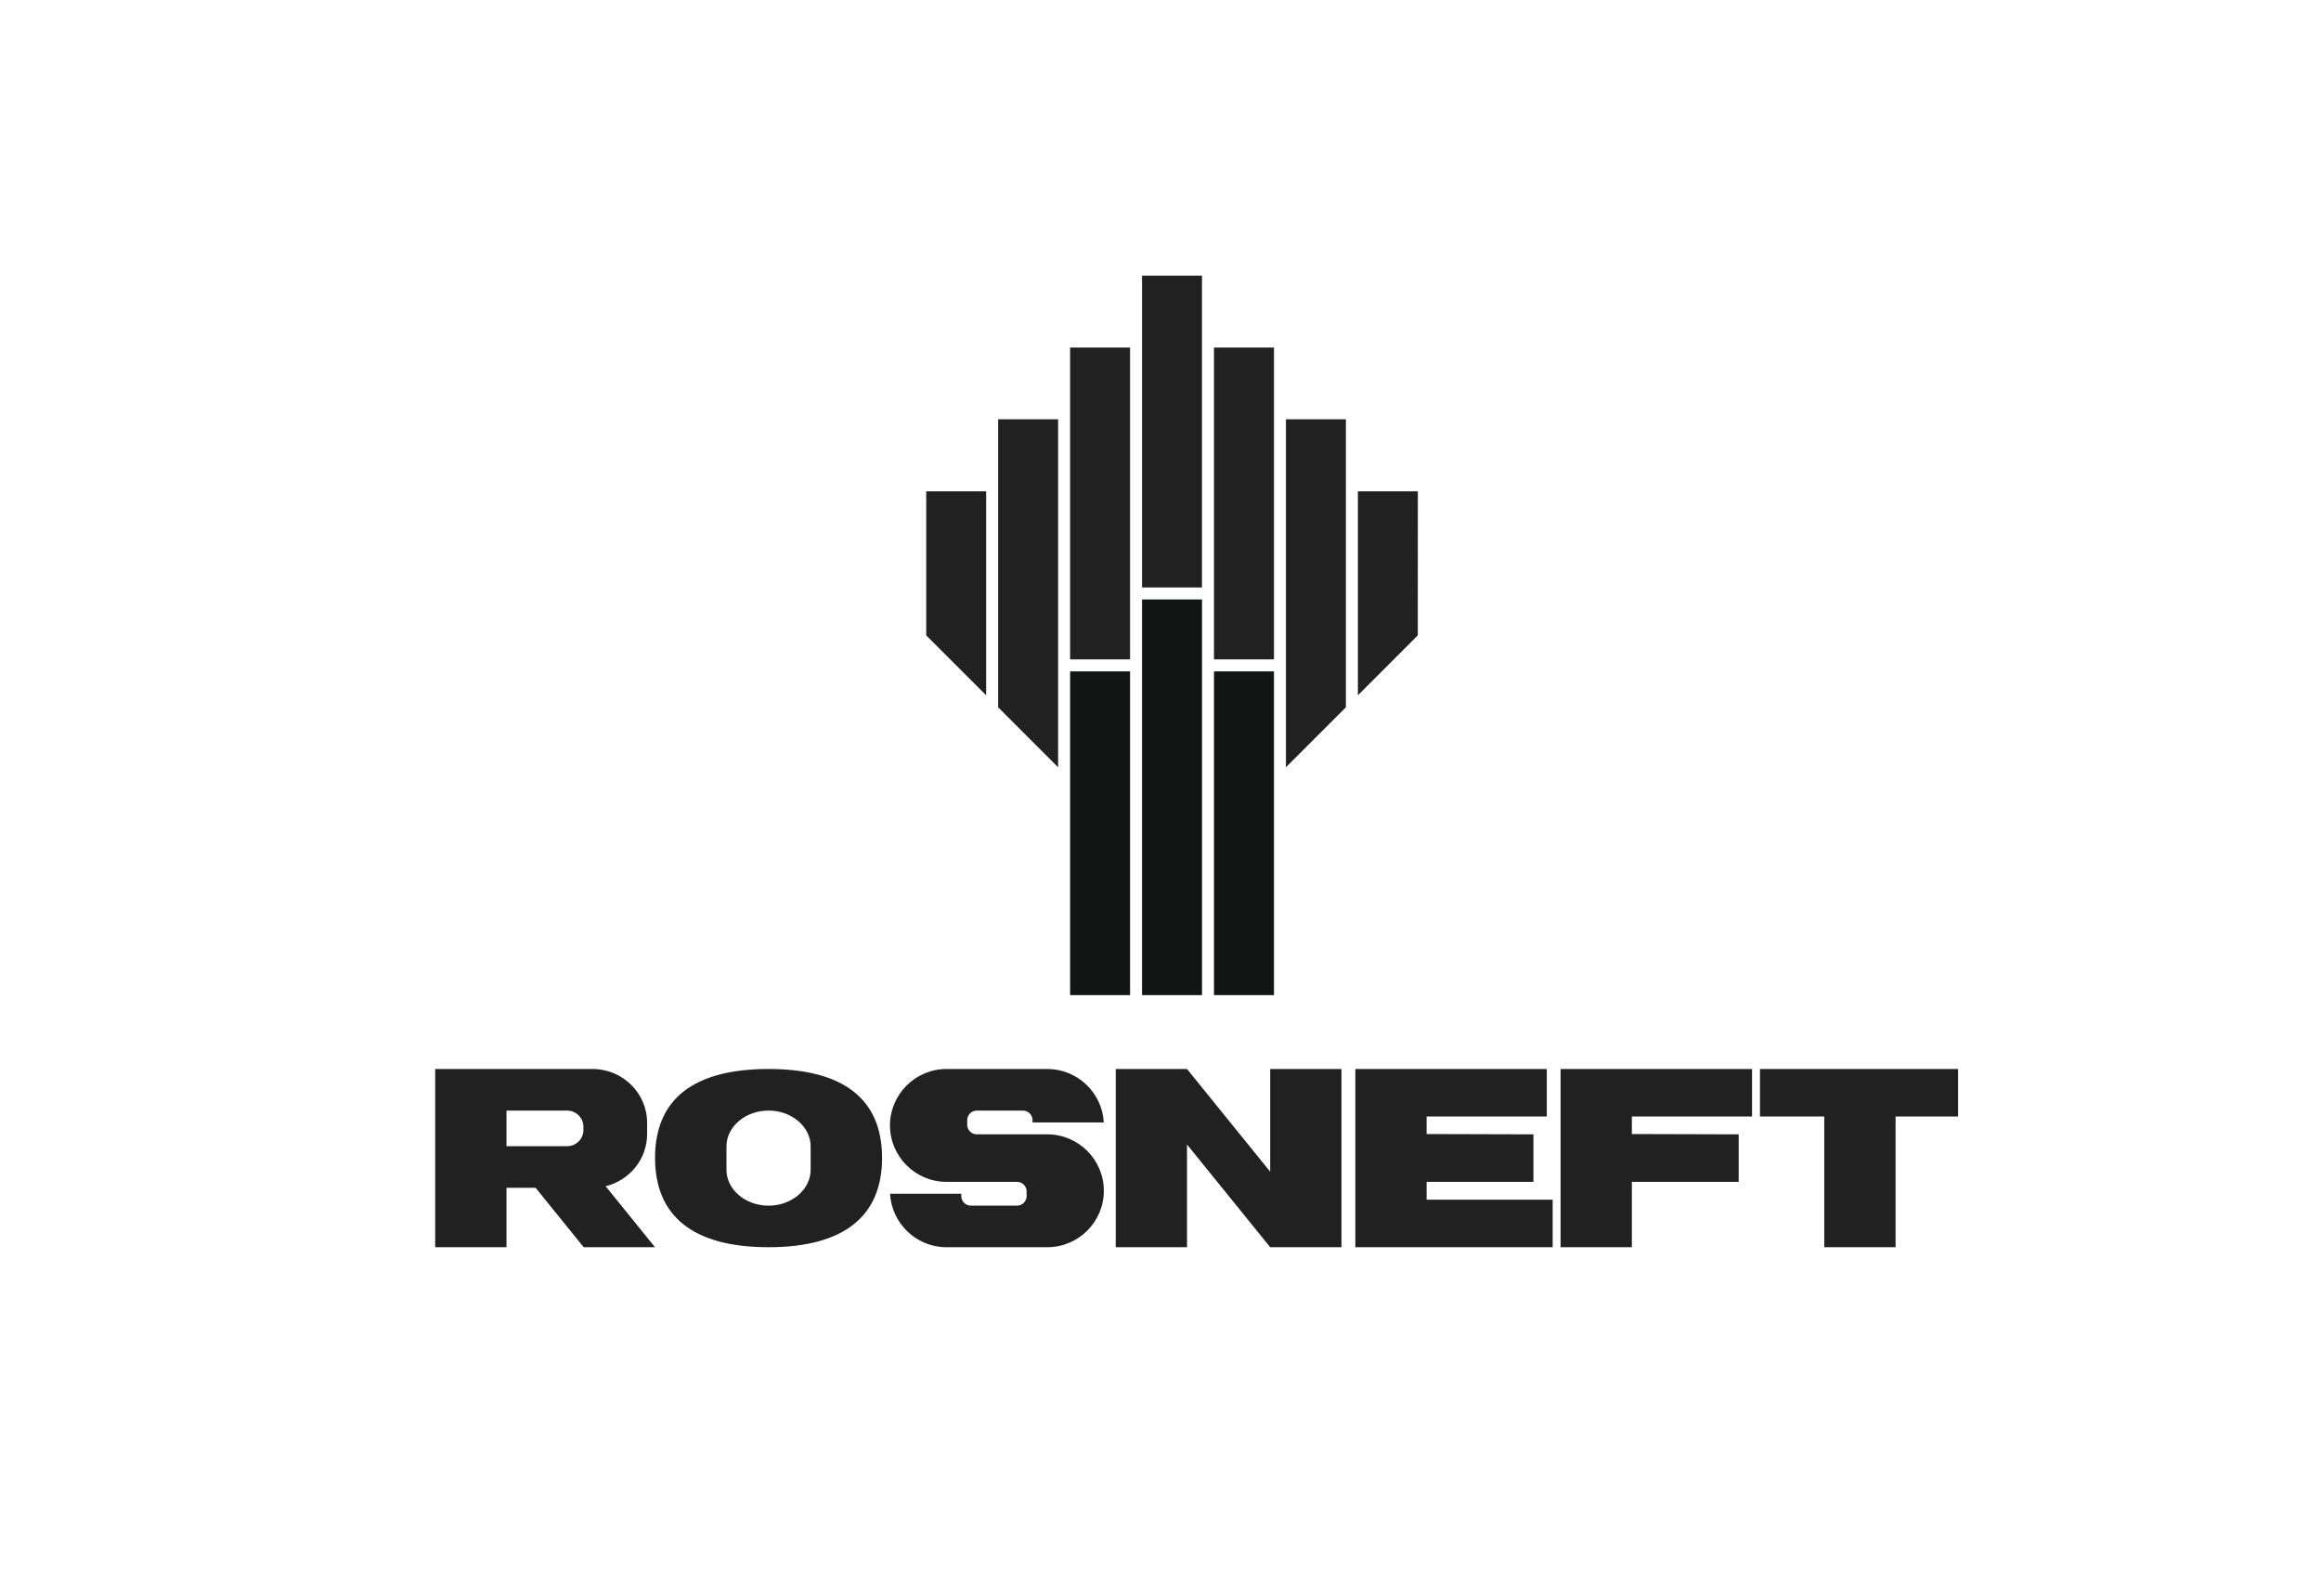 <?xml version="1.0" encoding="UTF-8"?> <svg xmlns="http://www.w3.org/2000/svg" width="160" height="110" viewBox="0 0 160 110" fill="none"> <path d="M83.687 68.596H87.822V46.28H83.687V68.596ZM78.728 68.596H82.862V41.321H78.728V68.596ZM73.769 68.596H77.902V46.28H73.769V68.596Z" fill="#131515"></path> <path d="M97.737 43.797L93.607 47.93V33.867H97.74L97.737 43.797ZM92.78 48.755L88.647 52.89V28.903H92.78V48.755ZM83.687 45.452H87.823V23.956H83.687V45.452ZM78.728 40.493H82.86V19H78.728V40.493ZM73.769 45.452H77.901V23.956H73.769V45.452ZM72.942 52.889L68.808 48.755V28.903H72.942V52.889ZM63.85 33.867V43.797L67.981 47.931V33.867" fill="#212121"></path> <path d="M40.85 73.688C42.919 73.688 44.609 75.352 44.609 77.386V78.179C44.609 79.91 43.386 81.371 41.75 81.77L45.153 85.974H40.239L36.923 81.878H34.914V85.974H30V73.689C29.947 73.689 35.78 73.688 40.85 73.688V73.688ZM34.914 79.011H39.09C39.709 79.011 40.218 78.512 40.218 77.902V77.665C40.218 77.053 39.71 76.555 39.09 76.555H34.914V79.011ZM65.242 85.973H72.204C74.344 85.973 76.095 84.223 76.095 82.084C76.095 79.942 74.344 78.193 72.204 78.193H67.338C66.974 78.193 66.675 77.895 66.675 77.532V77.215C66.675 76.852 66.973 76.555 67.338 76.555H70.519C70.882 76.555 71.18 76.852 71.18 77.215V77.373H76.09C75.981 75.328 74.275 73.688 72.204 73.688H65.242C63.103 73.688 61.351 75.438 61.351 77.579C61.351 79.718 63.103 81.468 65.242 81.468H70.109C70.473 81.468 70.772 81.766 70.772 82.13V82.446C70.772 82.809 70.472 83.108 70.109 83.108H66.928C66.564 83.108 66.266 82.809 66.266 82.446V82.289H61.357C61.465 84.332 63.171 85.973 65.242 85.973ZM87.562 85.973H92.475V73.688H87.562V80.769L81.828 73.688H76.915V85.973H81.828V78.893L87.562 85.973ZM107.579 85.973H112.494V81.468H119.858V78.193L112.494 78.172V76.964H120.779V73.688H107.579V85.973ZM45.156 79.814C45.156 83.838 47.785 85.973 52.98 85.973C58.176 85.973 60.806 83.838 60.806 79.814C60.806 75.789 58.176 73.688 52.98 73.688C47.785 73.688 45.156 75.789 45.156 79.814V79.814ZM52.98 76.554C54.577 76.554 55.882 77.665 55.882 79.025V80.636C55.882 81.996 54.577 83.109 52.98 83.109C51.385 83.109 50.079 81.996 50.079 80.636V79.025C50.079 77.665 51.385 76.554 52.98 76.554V76.554ZM93.432 85.973H107.034V82.698H98.345V81.468H105.708V78.193L98.345 78.172V76.964H106.63V73.688H93.432V85.973ZM125.757 85.973H130.673V76.964H134.982V73.689H121.325V76.964H125.757" fill="#212121"></path> </svg> 